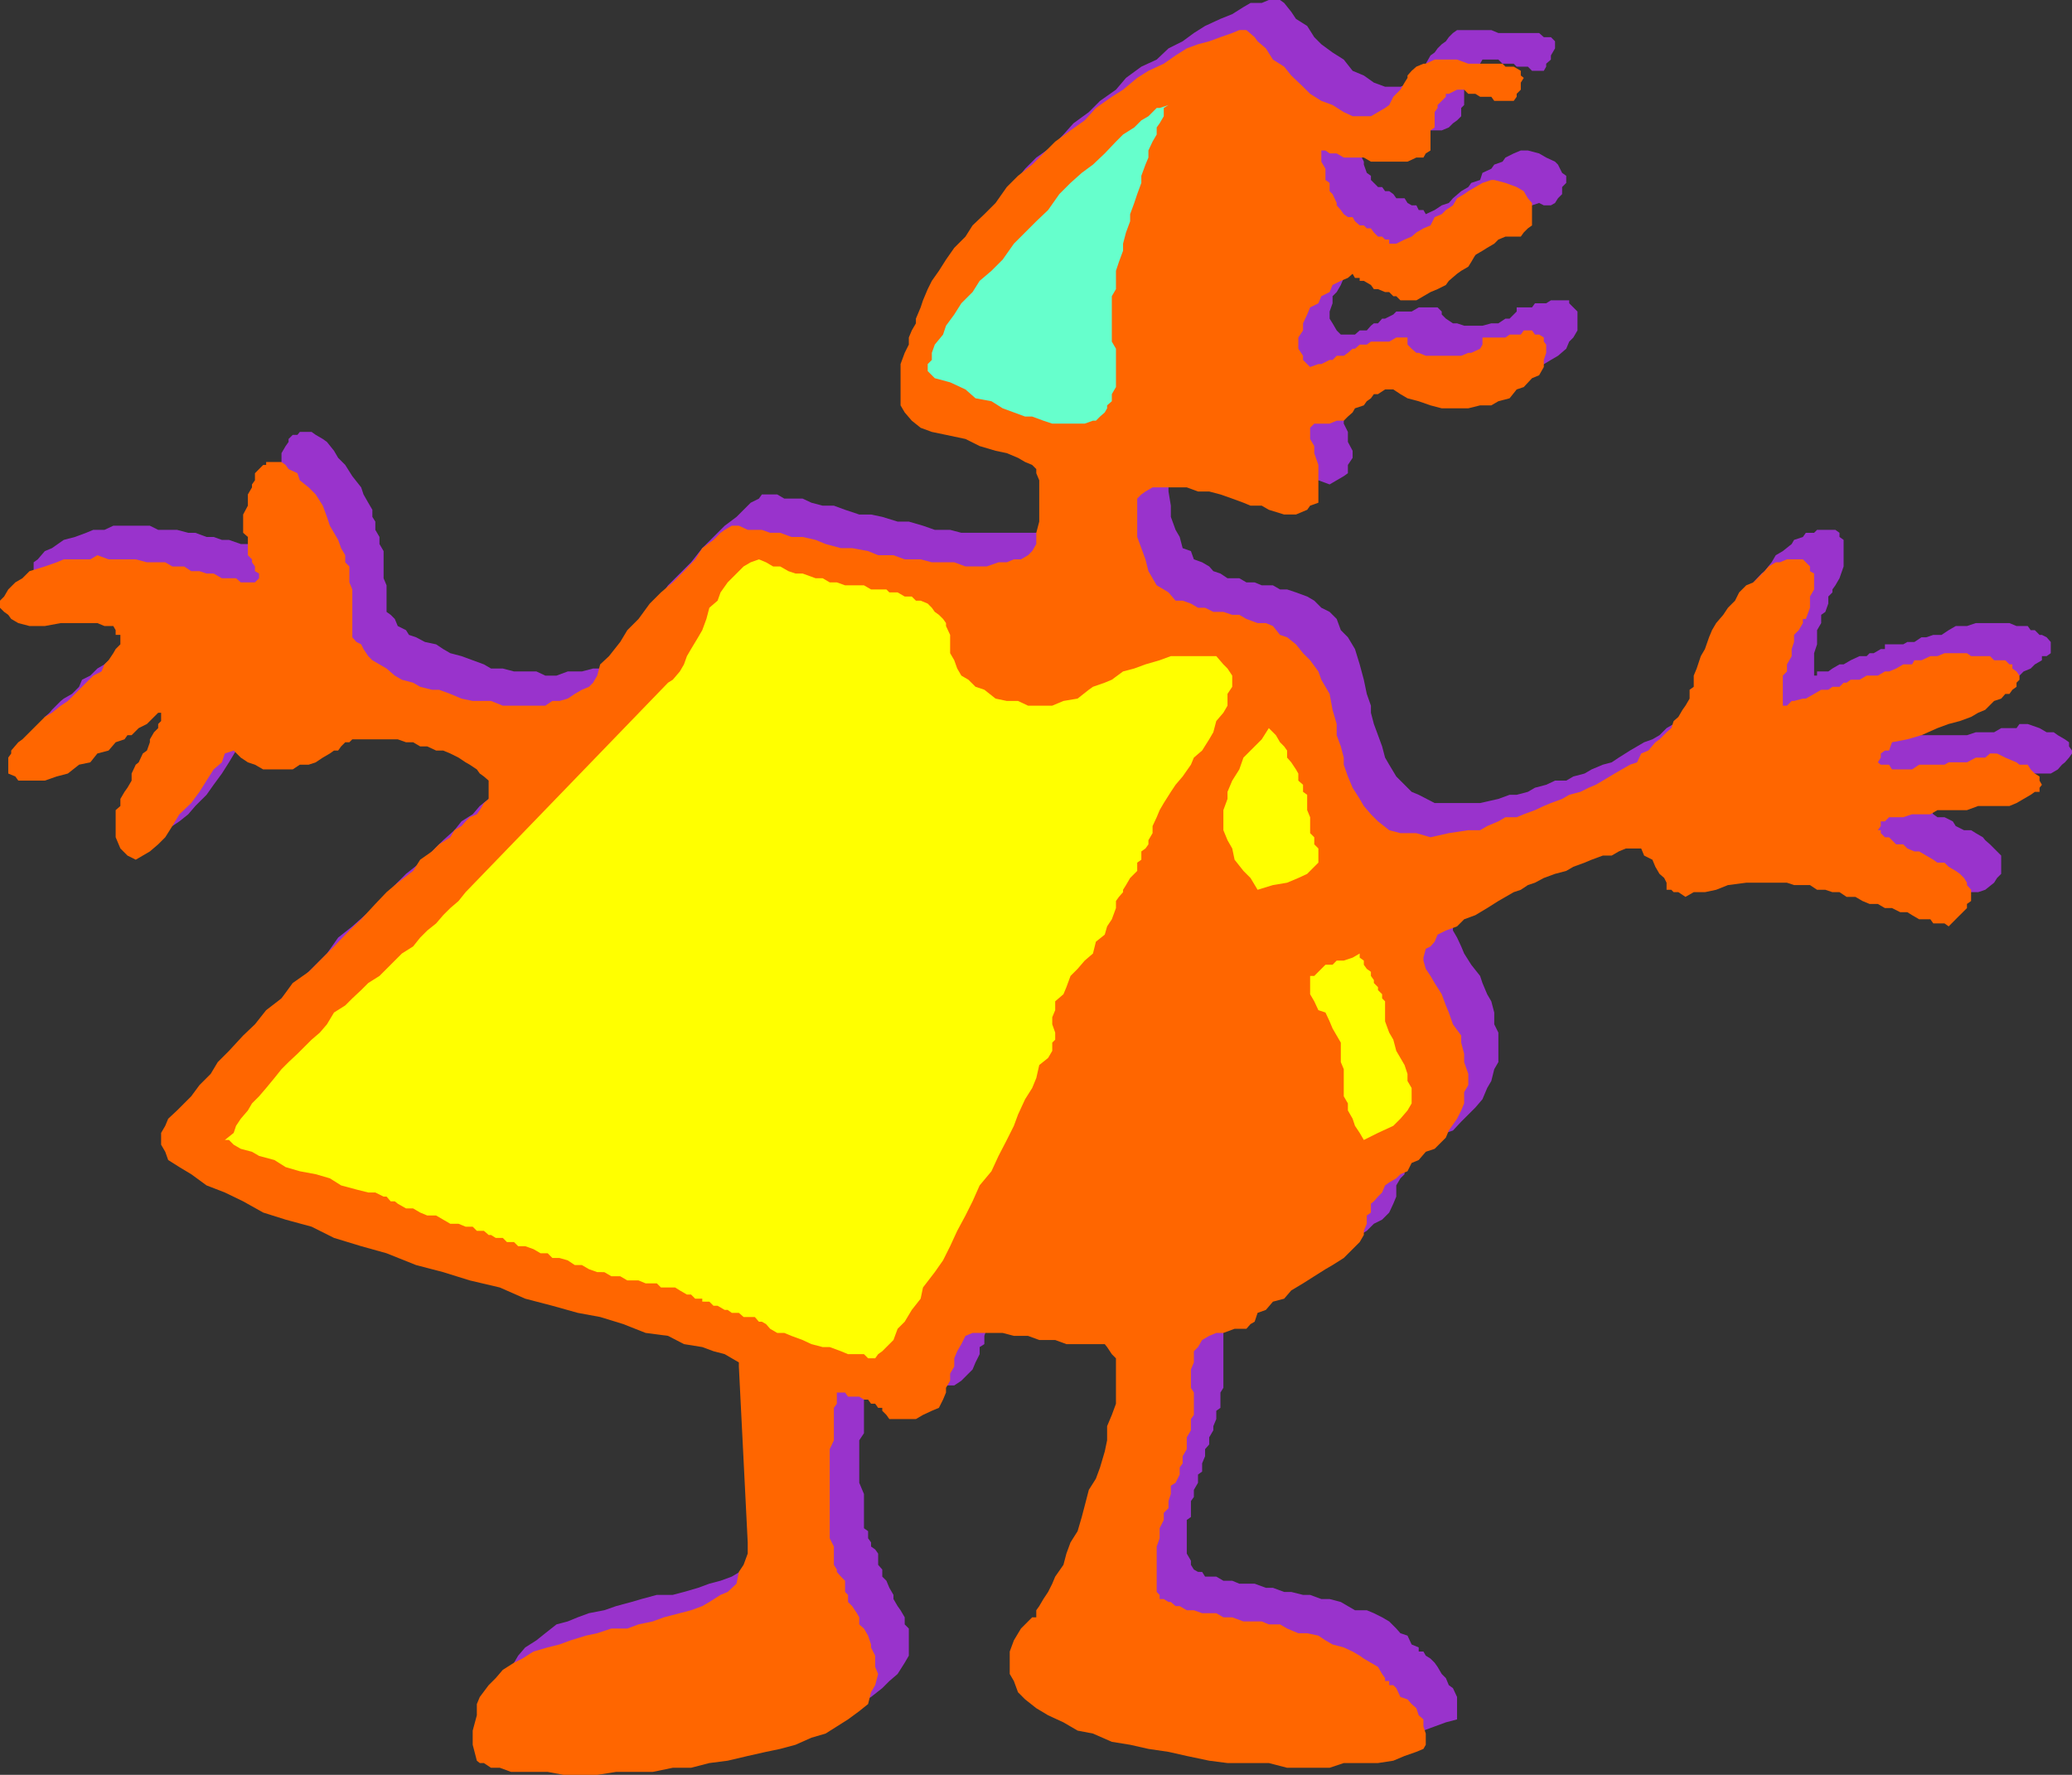 <svg xmlns="http://www.w3.org/2000/svg" width="351.098" height="300.797"><rect width="100%" height="100%" fill="#333333" stroke="none"/><path fill="#93c" d="m253.898 5.598-1.199-.5h-5.8l-.7.5-.699.699L245 7l-.7.5-.702.7-.5.698-.7.5-.8 1.399-.399.5V12l-.8.797-1.2 1.203-1.898.7h-2.602l-1.898-.7-1.703-1.203-1.899-.797-1.5-1.902-1.898-1.2-1.903-1.398-1.199-1.203-1.199-1.899-1.902-1.199L218.8 2 217.598.5l-.7-.5H215l-1.2.5h-1.902l-1.199.7-1.898 1.198-2 .801-2.602 1.2-1.898 1.199L200.398 7 198 8.2l-2 1.898-2.602 1.199-2.597 1.902-1.703 2-2.7 1.899L184.5 19l-2.602 1.898-1.699 1.899-1.898 2-2.703 1.902-1.899 1.899L171.801 31l-1.203 1.898-1.899 1.899-1.5 2-1.898 1.902-1.203 1.899-.5 1.402-1.399 2-.5 1.898-1.398 2.399v2.601l-.5 1.2-.703 1.199-.7 1.5V56l-.5 1.898V62.2l.5 1.399.7 1.199L159.8 66l1.898.797L162.9 68l2.402.7 3.398.5 3.102.698 2.398.7 1.899 1.199 1.5.703 1.203.7 1.398.5.5.698.7.5V85.7l-.7 1.5-.5.399-.699.8-1.2.7-.702.699-2 .5h-12.7l-1.898-.5h-2.602l-2-.7-2.398-.699h-1.902l-2.598-.8-1.902-.399h-2l-2.399-.8-1.898-.7h-1.903l-1.898-.5-1.5-.699h-3.102l-1.199-.703h-2.601l-.5.703-1.399.7-2.398 2.398-2 1.5-3.801 3.8-1.902 2.399L115.2 97.2l-2 2-1.898 2.598-1.203 1.902-1.399 1.899-1.199 2-1.2 1.601-.702.801-.5 1.2-1.5.698-.399.7-1.5.699h-1.2l-1.902.5h-2.399l-1.898.703h-1.903l-1.5-.703h-3.8l-1.899-.5h-2l-1.199-.7-1.902-.699-1.899-.699-1.898-.5-1.203-.699-1.2-.8-1.898-.403-1.5-.797-1.2-.402-.5-.801-1.402-.7-.5-1.199-.699-.699-.699-.5v-4.5L65 98v-4.602l-.7-1.199V91l-.702-1.203v-1.399l-.5-.8v-1.2l-.7-1.199-.8-1.402-.399-1.2-1.5-1.898-1.199-1.902-1.2-1.2-.702-1.199-1.2-1.5-.699-.5L53.5 73.7l-.7-.5h-2l-.402.5h-.8l-.7.7v.5l-.5.699-.699 1.199v2L47 79.5v8.098l.7.8v1.399l.698.5.5 1.203v1.398h-.5v.5H47.7l-.699-.5h-3.102L42.7 92.2h-1.898l-2-.699h-1.203l-1.399-.5H35l-1.902-.703h-1.2l-1.898-.5h-3.2l-1.402-.7H19.2l-1.5.7h-1.898l-1.203.5-1.899.703-1.898.5-2 1.398-1.203.5-1.2 1.399-.699.5V98.7l.7.5 1.199.7 1.203.5H23l1.2.699h.698l.5.699v1.902l-.5 1.2v.699l-.699.5-1.199 1.5-.7.402-1.202 1.2-.7.8-1.199 1.2-1.5 1.398-1.199.699-1.2 1.203-1.402.7-.5 1.198-1.199 1.2-1.398.8-.5.399-1.5 1.5-.403.5-.8.703-.7 1.2-.5.698v.7l.5 1.699.7.703 1.203.7H11.5l1.898-.7h1.903l1.199-1.203 1.898-.7 2-1.199 1.903-.699 1.199-1.2 1.398-.703 1.2-.5 1.203-.7.699-.8 1.2-.399.8-1.5.398-.5h.801l.7-.699h.5v1.899l-.5.8-.7.399v.8l-.8 1.2-.399.703-.8 1.2v1.398l-.7.5-.5 1.199-.7 1.402-.5.5-.702 1.5v1.2l-.7 1.199v.699l-.5 1.203v3.098l1.2 1.902.703 1.5h2.398l1.2-.8 1.5-1.2 1.199-1.402L35 134.699 36.2 133l1.398-1.902 1.203-1.899 1.199-2 1.2-1.902 1.5-1.899 1.198-.699.7-.5 1.203 1.2 1.199.699 1.398.5 1.2.699h5.8l1.2-.7 1.203-.5 1.398-.699h.5l1.5-.699 1.2-.5.699-.699h.5v-.703h.703l.699-.5h8.898l1.2.5H77l1.2.703h1.398l1.203.7 1.199.5.8.698 1.2.7 1.2.5.698.699.7.5.5.703.703.7v.5l.699.698v.801l-.7 1.2v.699l-.702.5-1.2 1.402-1.199.5v.7l-1.5.5-.398.698-1.5 1.2L80.098 138l-1.899 1.2L77 140.7l-1.902 1.698-1.899 1.899-2 1.902-2.398 1.899L66.898 150l-2.597 2.7-1.903 1.898L59.7 157l-2.398 1.898-1.903 2.7-2.597 2.601-2 1.899-4.301 4.3-1.902 2-1.9 2.602-1.898 1.7-2 1.898L37.598 180l-1.399 2L35 183.2l-.7 1.198-1.202 1.399v.5l-.7.703v1.2l.7 1.398 1.203 2 1.398 1.199L38.098 194l2.703 1.2 2.398 1.898L46.5 198.5l3.898 1.2 3.801 1.898 3.602 1.199 4.597 2 4.5 1.203 4.301 1.398 4.602 1.2 4.297 1.902 5.101 1.2 4.5 1.5 4.602 1.198 4.297 1.2 4.601 1.402 4.301 1.2 3.8 1.198 3.9 1.2 3.1.699 3.298 1.203 2.402.7 2.7.8 1.898.398 1.203.801.699.7 1.2 30.5v1.898l-.7 1.902-.5 1.2-.7 1.199-1.202 1.402-1.399 1.2-1.199.8-2 1.2-1.902.698-1.899.5-1.898.7-2.403.699-1.898.5h-2.7l-2.6.703-1.7.5-2.602.7-2 .698-2.597.5-1.903.7-1.699.699-1.898.5-1.903 1.5-1.5 1.203L89 279.2l-1.2 1.398-.702 1.199-.5 1.902-.7 1.899v7.699l.7.5h.5l1.402.703h3.098l2 .7H112.5l3.398-.7H119l3.098-.703h3.101l3.399-.5 6.203-1.399 2.699-.5 3.098-.699 2.601-1.199 2-.703 2.399-1.2 1.902-1.5 1.2-1.199 1.398-1.199 1.203-1.902.699-1.2V276l-.7-.703v-1.2l-.702-1.199-.5-.699-.7-1.199v-.703l-.699-1.2-.5-1.199-.699-.699V266l-.7-.8v-1.903l-.5-.7-.702-.5v-.699l-.5-.699V259.5l-.7-.5v-5.8l-.8-1.903v-7.2l.8-1.199V235.2l.7-1.199v-2.402l.5-.7h1.902l.7.7h.5l.698.5h.7l.5.699h.703l.699.8h.5l.7.403.8.797v.402h2.398l1.903-.402h1.398l1.2-.797 1.199-1.203.703-.7.5-1.199.699-1.398v-1.203l.8-.5v-1.399l.4-1.199.8-1.199v-1.5l1.2-1.203.698-.7.7-.5h1.203l1.199.5h3.8l1.5.7h3.098l1.903.703h3.898l.399.5h1.5l1.203-.5h1.199l.7.5.5.7.698.8.7 1.2v1.198l.5 1.399V229l-.5 1.898v1.899l-.7 2v1.902l-.699 1.899-.5 2.402-.699 1.898-.7 2.7-.5 1.902-1.202 2.398-.7 1.899-.8 1.902-.399 2.7-1.5 1.898-.5 1.902-.699 1.2-.7 1.898-1.202 1.203-.7 1.5-.5 1.2v.698l-.699.5-.5.7-1.398 1.902-1.203 1.898-1.5 1.899v3.902l.703 1.2 1.5 1.898L179.5 283l1.2 1.398 2.6 1.2 1.9 1.199 2.398.8 2.703 1.2 3.097.703 3.102 1.2 3.398.698 3.102.5 3.8.7 3.2.699h3.8l3.098.5h19.2l2.402-.5h2.7l1.898-.7 1.902-.699 1.898-.5v-3.8l-.699-1.5-.699-.5-.5-1.2-.7-.699-.702-1.199-.5-.703-.7-.7-.8-.5-.399-.699h-.8v-.699l-1.2-.5-.699-1.5-1.2-.402-.702-.797-1.2-1.203-1.199-.7-1.398-.699-1.203-.5h-2l-2.399-1.398-1.898-.5h-1.403l-1.898-.703h-1.2l-2-.5h-1.202l-1.899-.7H214.5l-1.902-.699H210l-1.2-.5h-1.5l-1.202-.699h-1.899l-.5-.8H203l-.7-.399-.5-.8v-.7l-.702-1.203v-5.7l.703-.5v-2.699l.5-.699V252.5l.699-1.203v-1.399l.7-.5V248l.5-1.203v-1.2l.698-.8v-1.2l.7-1.199v-.699l.5-1.199v-1.402l.703-.5V236l.5-.8v-10.802L208 224l.8-1.5.4-.5.8-.703 1.2-.7 1.898-.5h3.8v-.699l.7-1.199.5-.699 1.5-1.203 1.902-.7 1.2-1.199 1.898-1.199 1.902-.8 1.2-1.2 1.898-1.402 2-1.2 1.203-1.199 1.398-.699 1.2-1.199.699-1.5.5-1.203v-1.899l.703-1.199L238 199v-.5l.5-1.402.7-.5.8-.7 1.2-.699.398-.5.8-.699 1.2-1.203L245 192l1.2-.402 1.398-1.5 1.203-1.2L250 187.7l1.2-1.402.8-1.899.7-1.199.5-2 .698-1.199v-5l-.699-1.402v-2l-.5-1.899-.699-1.2-.8-1.902-.4-1.2-1.5-1.898-1.202-1.902-.5-1.2-.7-1.5-.699-1.199V156.5l.7-.703.699-.7.5-1.199 1.203-.699 1.5-.5L252 152l1.2-1.203 1.898-.797 1.902-1.203 2.598-1.2 2-1.398 1.203-.5L264 145l1.398-.703 1.903-.5 1.199-.7 1.898-.699 2-.5 1.2-.699 1.902-.5 1.2-.699 1.898-.8H280l.5-.7h1.5l.398-.5h.801l1.2 1.2.699 1.5.5 1.198.703 1.2 1.199 1.199.7.703v.7l.698.5H294l1.898-.5 2.602-.7 2.398-.703h.7l.5-.5H306l1.398.5h1.903l1.199.703h2.398l1.5.7h1.2l1.203.5 1.398.698h1.2l1.199.7H322l1.2.5h1.198l1.2.699 1.5.8h1.203l1.199.403h.7l1.198.797h.7l1.203.402h1.898l1.2-.402 1.5-1.2.5-.8.699-.7V145l-.7-.703-1.199-1.2-.8-.699-.399-.5-1.2-.699-.8-.5h-1.2l-1.402-.699-.5-.8-1.398-.7h-1.2l-.702-.5-.5-.703h-1.5l-.399-.7-.8-.5-.399-.699V134.2h.398l.801-.699h1.899l.5-.5h3.3l1.2-.703h5.101l1.2-.7h4.5l1.199-.5h3.402l1.2-.699.698-.8.5-.399.7-.8.5-.7v-.5l-.5-.699v-.703l-.7-.5-1.199-.7-.699-.5h-1.2l-1.202-.699-2-.699h-1.399l-.5.7h-2.601l-1.2.699h-3.097l-1.5.5h-8.903l-.398-.5V122.7l.398-.5.801-.699 1.2-.703 2.601-.5 2.398-1.5 1.903-.399 1.898-.8 2-.7 1.899-.5 1.402-1.199 1.7-.699.698-.703 1.2-.5.703-.7 1.199-.699v-.699h.8l.7-.5v-1.902l-.7-.797-.8-.402h-.402l-.797-.801h-.703l-.5-.7h-1.899l-1.199-.5h-5.7l-1.5.5h-1.902l-1.199.7-1.199.8h-1.402l-1.2.403h-.8l-1.2.797H323.2l-.699.402h-3.102v.8h-.699l-1.199.7h-.7l-.5.5h-1.202l-1.5.698-1.2.7h-.699l-1.199.699-.7.5h-1.902v.703h-.5v-3.8l.5-1.5v-2.403l.7-1.2V104.2l.703-.5.5-1.402v-1.2l.699-.699v-.5l.5-.699.7-1.199.698-2v-4.5l-.699-.5v-.703l-.699-.5h-3.102l-.5.5H306l-.5.703-1.5.5-.402.7-1.5 1.198-1.2.7-.699 1.199-1.199 1.5-.5.402-1.402 1.5-.5 1.7-1.399 1.398-.5 1.203-.699 1.2-.8 1.898-.4 1.5-.8 1.601v2.7l-.7 1.398-.5.5v1.402l-.702 1.2-.5.5-1.399 1.5-.699.398-.5 1.5-1.402.5-1.2 1.402-.8.5-1.2.7-1.199 1.199-1.199.699-1.402.5-1.2.703-1.199.7-1.898 1.198-1.203.801-1.5.399-1.899.8-1.199.7-1.902.5-1.2.699H263.5L262 133l-1.902.5-1.2.7-1.898.5h-1.2l-1.902.698-3.097.7h-7.703l-2.7-1.399-1.199-.5-2.601-2.601-1.2-2-.699-1.2-.5-1.898-.699-1.902-.7-1.899-.5-1.902v-1.2l-.702-2-.5-2.398-.7-2.601-.8-2.598-1.2-2-1.199-1.203-.699-1.899-1.2-1.199-1.402-.699-1.199-1.203-1.199-.7-1.902-.699-1.5-.5h-1.2L215.7 99.2h-1.898l-1.203-.5H211.2L210 98h-2l-1.2-.8-1.202-.403-.7-.797-1.199-.703-1.398-.5-.5-1.399-1.403-.5-.5-1.898-.699-1.203-.8-2.2V85.7L198 83.297v-2.598l.398-1.199v-1.203l1.5-.7h.5l1.403-.8h3.097l1.903.8H208l2 .7 1.898.5 1.903.703 1.898.7h1.899l1.203.5 2 .698h2.597l1.903.7 2.398-1.399.7-.5v-1.402l.8-1.2v-1.199l-.8-1.5V73.2l-.7-1.402V66l1.899.797h1.5L232.3 66l.5-.402h.699l1.2-.801.698-.7.7-.5.5-1.398h.703l.699-.5 1.2-.699h2l1.198.7 1.2.5 1.902.698 2.598.7H250l2 .5h1.898l1.903-.5 1.898-.7h1.899l1.203-.699 2-1.199 1.199-.703 1.398-1.2.5-1.199.7-.699L267.3 56v-3.203l-.703-.7-.7-.699v-.5H262.8l-.801.5h-1.902l-.5.7H257v.699l-.5.5-.7.703h-.702l-1.2.797H252.7l-1.5.402h-3.101l-1.2-.402h-.699L245 54l-.7-.703v-.5l-.702-.7h-3.2l-1.199.7h-2.601l-.5.5-1.399.703h-.5l-.699.797h-.7l-.5.402-.702.801h-1.2l-.8.7h-2.399l-.699-.7-.7-1.203-.5-.797v-1.203l.5-1.399V50.2l.7-.699.7-1.203.5-1.2.698-1.199.801-.699L230.4 44l1.199-.8.703-.7 1.199-1.203h1.2V42h.698l.7.5h.5l.703.7H238l1.2.8.8.398h.398l.801.801h1.899v.7h.5l1.902-.7 1.398-.8h1.2L249.3 44l.699-.8 1.2-1.2.8-.703 1.2-.7.698-.5.7-1.398 1.203-.5.699-.699 1.2-.703.5-1.2 1.398-.8 1.203-.399.797.399h1.203l.699-.399.5-.8.7-.7V31.7l.698-.699v-1.203l-.699-.5-.699-1.399-.5-.5-1.5-.699-1.2-.699-1.902-.5H257.7l-1.199.5-1.402.7-.5.698-1.399.5-.5.7-1.5.699-.398 1.203-1.5.5-.5.7-1.203.698-1.399 1.2-.699.8-1.2.399-1.202.8-1.5.7-.399-.7h-.8l-.399-.8h-.8l-.7-.399-.5-.8h-1.402l-.5-.7-.7-.5h-.699l-.5-.699h-.699l-1.2-1.199v-.703l-.702-.5-.5-1.399v-.5l-.7-1.398v-1.203l-.8-.797v-2.402l-.399-.7V19.7v.7h1.2l1.199.5h1.203l1.398.699h3.8l1.2.5h5.1l1.2-.5.7-.7.698-.5.7-.699v-1.402l.5-.5V14.7l.702-.7v-1.203l.5-.797.699-.703.8-.5.4-.7h2.698l.7.7h1.902l.5.5h1.898l.7.703h2l.402-.703v-.5l.8-.7v-.699l.7-1.199V7l-.7-.703h-1.202l-.797-.7h-6.903"/><path fill="#f60" d="m248.8 10.797-1.902-.7h-3.8l-1.5.7h-.399l-1.199.5-.8.703-.7.797v.402L238 14l-.7 1.2-.702.698-.5.5-.7 1.399-.699.5L233.5 19l-1.2.7h-3.1l-1.5-.7-1.9-1.203-1.902-.7L222 15.899l-1.2-1.199-2-1.902-1.202-1.5-1.899-1.2L214.5 8.2 213.098 7l-.5-.703-1.399-1.2H210l-1.2.5-2 .7-1.902.703-1.898.5-1.902.7-1.899 1.198-2 1.399L194.598 12l-1.899 1.2-2.398 2-1.903 1.198-2.699 1.899-1.898 2.101-2.403 1.7L178.801 24l-2 2-1.903 1.898-2.398 1.899-1.902 1.902-1.899 2.7-1.898 1.898-2 1.902-1.203 1.899L161.699 42l-1.398 2-1.203 1.898-1.2 1.7L157.2 49l-.8 1.898-.399 1.2-.8 1.902v.797L154.5 56l-.5 1.2v1.198l-.7 1.399-.702 1.902v7l.703 1.2 1.199 1.398L156 72.5l1.898.7 2.403.5 3.297.698 2.402 1.2 2.7.8 1.898.399 1.902.8 1.2.7 1.198.5.7.703v.7l.5 1.198v7l-.5 1.899v1.902l-.7 1.2-.699.699-1.199.699h-1.2l-1.202.5h-1.399l-2 .703h-3.601l-1.899-.703h-3.8l-1.899-.5h-2.7l-1.902-.7h-2.597l-1.703-.699-2.7-.5H142.5l-2.602-.699-1.699-.699L136 91h-1.902l-1.899-.703H130.5l-1.402-.5h-2.399l-1.5-.7H124l-1.2.7-.702.5-1.2 1.203L119 92.898l-1.2 1.899-1.902 2L114 98.699l-2 1.7-1.902 1.898-1.899 2.601-1.898 1.899-1.203 2-1.899 2.402-1.5 1.399-.5 1.902-.699 1.2-.7.698-1.202.5-1.2.7-1.199.8-1.398.399h-1.203l-1.2.8H85.2l-2-.8h-3.101l-1.899-.399-1.898-.8-1.903-.7H73.2l-2-.5-1.2-.698-1.902-.5-1.2-.699-1.398-1.203-1.2-.7-1.202-.699-.7-.699-.8-1.199-.399-.8-.8-.403-.7-.797v-8.102l-.5-1.199V96l-.699-.703v-1.2l-.7-1.199-.5-1.398-.702-1.203-.7-1.2-.5-1.5L54.7 85.7l-1.2-1.903-1.2-1.2-1.5-1.199-.402-1.199-1.5-.699-.5-.703-.699-.5h-2.601v.5h-.5l-.7.703-.699.7v1.198l-.5.7v.5L42 83.797v1.902l-.8 1.5v3.098L42 91v3.098l.7.699v.5l.5.703v.797l.698.402V98l-.699.7h-2.398L40 98h-2.402l-1.399-.8H35l-1.2-.403h-1.402L31.2 96h-2l-1.2-.703h-3.102l-1.898-.5h-4.602l-1.898-.7-1.2.7h-4.5l-1.202.5-2 .703L5 96.797 3.8 98l-1.202.7-1.2 1.198-.699 1.2-.699.699V103l.7.7.698.5.5.698 1.2.7 1.902.5h2.598l2.703-.5H16.5l1.2.5h1.5l.398.699v.8h.8v1.602l-.8.801-.399.7-.8 1.198-.7.7-.5 1.199-1.398.703-1.203 1.2-3.098 3.097-1.2.8-1.5 1.2-1.202.703-3.797 3.797-.703.5-1.2 1.402v.5l-.5.7v2.699l1.2.5.5.699h4.5l2-.7 1.902-.5 1.898-1.5 1.903-.398 1.199-1.5 1.898-.5 1.2-1.402 1.5-.5.5-.7h.703l1.199-1.199 1.398-.699 1.903-1.902h.5v1.402l-.5.5v.7l-.703.699-.7 1.199v.5l-.5 1.402-.699.5-.699 1.5-.5.399-.7 1.5v1.199l-.702 1.203-.5.7-.7 1.198v1.2l-.8.699v4.601l.8 1.899 1.2 1.203 1.402.7 1.2-.7 1.198-.703 1.403-1.2L28 141.899 29.2 140l1.198-2 2-1.902 1.403-1.899L35 132.297l1.2-1.899 1.398-1.199.5-1.5 1.5-.5 1.203 1.2 1.199.8 1.2.399 1.398.8h5l1.203-.8h1.5l1.199-.399 1.2-.8 1.198-.7.7-.5h.703l.5-.699.699-.703h.7l.5-.5h7.698l1.403.5H70l1.2.703h1.198l1.5.7h1.2l1.203.5 1.398.698 1.2.801.699.399 1.203.8.5.7.699.5.8.699v3.101l-.8.7-.7 1.199-.5.703-1.202.5-.7.7-.699.8-1.199.7-.7 1.198-1.902 1.2-1.199 1.199-2 1.402L70 147.598l-2.602 2-1.898 1.601-1.902 2-2.399 2.598-2 1.902-2.601 2.7-1.899 1.898-2.398 2.402-2.703 1.899-1.899 2.601-2.601 2-1.899 2.399-2 1.902-2.398 2.598L36.898 180l-1.199 2-1.898 1.898-1.403 1.899L31.2 187l-1.2 1.2-1.5 1.398-.5 1.199-.7 1.203v2l.7 1.2.5 1.398 1.898 1.199 2 1.203L35 200.898l3.098 1.2 3.101 1.5 3.399 1.902 3.8 1.2 4.403 1.198 3.797 1.899 4.601 1.402 4.301 1.2 5 2 4.598 1.199 4.5 1.402 5.101 1.2L89 220.097l4.598 1.199 4.3 1.203 3.801.7 3.899 1.198 3.8 1.5 3.801.5 2.7 1.399 3.101.5 1.898.703 1.903.5 2.398 1.398v.7l1.5 29.8v1.899l-.699 1.902-.8 1.2-.4 2-1.5 1.398-1.202.5-1.899 1.203-1.199.7-1.902.698-1.899.5-2.699.7-1.902.699-2.399.5-1.898.703h-2.703l-2.399.797-1.898.402-2.602.801-1.898.7-2 .5-2.403.698-1.898 1.2-1.402.699L85.199 283 84 284.398l-1.2 1.2-1.5 2-.5 1.199v1.902l-.702 2.598v2.402l.703 2.7.5.398H82l1.2.8h1.5l1.898.7H92.8l2.699.5h5.7l3.198-.5h6.2l3.402-.7h3.098l3.101-.8 3.102-.399 3.398-.8 3.102-.7 2.398-.5 2.602-.699 2.699-1.199 2.398-.703 1.903-1.2 1.898-1.199 1.899-1.398 1.5-1.203.5-2 .703-1.2.5-1.898-.5-1.199v-1.902l-.703-1.399v-.5l-.5-1.5-.7-1.199-.8-.703v-1.2l-.399-.699-.8-1.199-.7-.699v-1.203l-.5-.5v-1.899l-.699-.699-.7-.8V266l-.5-.8v-3.102l-.702-1.399v-15.101l.703-1.5v-5.5l.5-.7V236h1.398l.5.7h1.899l.8.5h.7l.5.698h.703l.5.7h.699v.5l.7.699.5.703h4.5l1.198-.703 1.5-.7 1.2-.5.703-1.398.5-1.199v-.8l.7-1.2v-1.203l.7-1.2V230.2l.5-1.199.698-1.203.7-1.399 1.203-.5h5.097l1.903.5h2.398l1.899.7h2.703l1.898.699h6.5l.399.5.8 1.203.7.7v7.698l-.7 1.899-.8 1.902v2.399l-.399 1.902-.8 2.7-.7 1.898-1.199 1.902-.7 2.7-.5 1.898-.702 2.402-1.2 1.898-.699 1.899-.5 1.902-1.398 2-.5 1.2-.703 1.398L176.8 271l-.703 1.2-.5.698v1.2h-.7L173 276l-1.2 2-.702 1.898v3.801l.703 1.2.699 1.898 1.2 1.203 1.898 1.5 2 1.2 2.601 1.198 2.399 1.399 2.601.5 3.2 1.402 3.101.5 3.098.7 3.402.5 3.098.699 3.8.8 3.102.399h7l3.098.8h7.203l2.398-.8h5.801l2.598-.399 1.902-.8 2-.7 1.2-.5.398-.699v-1.902l-.399-1.2v-1.199l-.8-.699L240 289.5l-.8-.703-.7-.797-1.2-.402-.702-1.5-.5-.5h-.7v-.7h-.699v-.5l-.5-.699-.699-1.199-1.2-.703-1.202-.7-.7-.5-1.199-.699-1.5-.699-1.898-.5-1.203-.699-1.2-.8-1.898-.403H220l-1.902-.797-1.2-.703H215l-1.2-.5h-3.1l-1.9-.7h-1.5l-1.202-.699h-2.399l-1.398-.5h-1.203l-1.2-.699h-.699l-.8-.699H198l-.8-.5h-.7v-.703l-.5-.5v-7.7l.5-1.398V259l.7-1.402v-1.2l.8-.8v-1.2l.398-1.199v-1.402l.801-.5.7-1.399V248.7l.5-.699v-1.203l.699-1.2v-2l.703-1.199V240.5l.5-.703V236l-.5-.8v-3.102l.5-1.2V229l.699-.703.7-1.2 1.198-.699 1.2-.5h1.203l1.898-.699h2l.7-.8.699-.399.5-1.5 1.402-.5 1.2-1.402 1.898-.5 1.203-1.399 2-1.199 1.898-1.203 1.899-1.2 1.203-.699 1.898-1.199 2.7-2.699.699-1.203v-.7l.5-1.199V206l.703-.5V204l.5-.402.699-.801.7-.7.5-1.199.698-.5 1.2-.699.703-.699 1.199-.5.7-1.402 1.198-.5 1.2-1.399 1.5-.5 1.902-1.902.5-1.2 1.398-2 .7-1.398.5-1.199v-1.902l.703-1.2V182l-.703-2v-1.402l-.5-1.899V175.5l-1.399-1.902-.699-2-.5-1.2-.7-1.898-1.202-1.902-.7-1.2-.8-1.199-.399-1.402v-.5l.399-1.5.8-.399.7-.8.5-1.2L245 157.7l1.898-.699 1.2-1.203 1.902-.7 2-1.199 1.898-1.199 2.602-1.5 1.2-.402 1.198-.797 1.2-.402 1.5-.801 1.902-.7 1.898-.5 1.2-.699 1.902-.699 1.2-.5 1.898-.699h1.5l1.203-.703 1.199-.5h2.598l.5 1.203 1.402.7.5 1.198.7 1.2.8.699.398.8v1.2h.801l.399.402h.8l1.2.801 1.402-.8h1.898l1.903-.403 2-.797 3.097-.402h6.903L304 150h2.7l1.198.797h1.403l1.199.402h1.2l1.198.801h1.5l1.2.7 1.203.5h1.398l1.2.698h1.199l1.402.7h1.2l.8.5 1.2.699h1.898l.5.703h1.902l.7.5 1.198-1.203.7-.7 1.203-1.199v-.699l.699-.5v-1.902l-.7-.797v-.402l-.5-.801-.702-.7-.7-.5-1.199-.699-.699-.699h-1.2l-.702-.5-1.2-.699-1.199-.703h-.8l-1.2-.5-.699-.7h-1.2l-.702-.699-.5-.5h-.7l-.699-.699v-.5h-.5l.5-.699v-.8h.7l.699-.7h2.402l1.5-.5h3.098l1.203-.703h5l1.898-.7h5.301l1.2-.5 2.398-1.398.703-.5h.797v-.699l.402-.5-.402-.703v-.7l-.797-.5-.703-.699-.5-.8h-1.399l-.5-.399-1.898-.8-1.403-.7H337.2l-.8.7h-1.6l-1.5.8h-3.102l-.699.399h-4.3l-1.2.8h-3.402l-.5-.8h-1.399l-.5-.399.5-.8v-.7l.7-.5h.699l.5-1.402 2.601-.5 2.399-.7 2.703-1.199 1.898-.699 1.899-.5L334 121.5l1.2-.703 1.198-.5 1.5-1.5 1.2-.399.703-.8h.699l.5-.7.7-.5v-.699l.5-.5v-.699l-.5-.703-.7-.5v-.7h-.5l-.7-.699h-1.902l-.699-.699H334l-.7-.5h-3.8l-1.2.5h-1.202l-1.5.7h-1.2l-.398.699h-1.5l-1.2.699-1.202.5h-.7l-1.199.703h-1.898l-1.203.7h-1.5l-.7.5h-.5l-.699.698H310.5l-.7.5h-1.202l-1.2.7-1.398.8h-.5l-1.5.399h-.402l-.797.8h-.703V114.5l.703-.703v-1.2l.797-1.398V110l.402-1.203v-1.2l.8-.8.7-1.2v-.699h.5l.7-1.898v-1.902l.698-1.2V97.2l-.699-.402V96l-.699-.703-.5-.5h-2.7l-1.202.5h-.7L299.7 96l-.699.797L297.8 98l-.702.7-1.2.5-1.199 1.198-.699 1.399-1.2 1.203-.8 1.2-1.2 1.398-.702 1.199-.5 1.203-.7 2-.699 1.2-.699 2.097-.5 1.203v1.898l-.7.5v1.5l-.702 1.2-.5.699-.7 1.203-.8.7-.399 1.198-.8.7-1.2 1.199-.699.5-1.2 1.402-1.202.5-.7 1.5-1.199.399-1.398.8-1.203.7-2 1.199-1.2.703-1.199.5-1.398.7-1.903.5-1.199.698-1.898.7-1.203.5-1.5.699-1.899.703-1.199.5h-1.902l-1.2.7-1.898.8-1.2.7h-2l-3.3.5-3.102.698L240 141.2h-2.7l-1.902-.5-1.898-1.5-1.2-1.199-1.202-1.402-.7-1.2-1.199-1.898-.8-1.902-.7-2v-1.2l-.5-1.898-.699-1.902V122.7l-.7-2.402-.5-2.7-1.402-2.398-.5-1.402-1.398-1.899-1.2-1.199-1.202-1.5-1.5-1.199-1.2-.402-1.199-1.5-1.199-.5h-1.402l-1.899-.7L210 104.2h-1.2l-1.5-.5h-1.702l-1.399-.699H203l-1.2-.703-1.402-.5H199.2l-1.2-1.4-.8-.5-1.2-.699-.7-1.199-.702-1.203-.5-2L192.699 91v-6.5l.7-.703.699-.5 1.203-.7h5.797l1.902.7h1.898l1.903.5 2 .703 1.898.7 1.2.5h1.902l1.199.698 2.598.801h2l1.902-.8.5-.7 1.398-.5v-6.402l-.699-2v-1.2L222 74.399V72.5l.7-.703h2.6l1.2-.5h1.2l.698-.7.801-.699.399-.699 1.5-.5.5-.699.703-.5.5-.703h.699l1.2-.797h1.398l1.203.797 1.199.703 1.898.5 2 .7 1.903.5h4.5l2-.5h1.898l1.2-.7 1.902-.5L257 66l1.2-.402 1.398-1.5 1.203-.5.797-1.399V61l.402-1.203v-1.399l-.402-.5V57.2l-.797-.5h-.703l-.5-.699h-1.399l-.5.7h-1.898l-.703.5h-3.899v1.198l-.398.7-1.5.699h-.5l-1.203.5h-6l-1.2-.5H240l-.8-.7-.7-.699V57.2h-1.902l-1.2.7h-3.097l-.703.5h-1.2l-.8.699h-.399l-.8.699-.7.5H226.5l-.7.703h-.5l-1.402.7h-.5l-1.398.5-1.2-1.2v-.703l-.8-1.2V57.2l.8-1.199v-1.203l.7-1.5.5-1.2 1.398-.699.5-1.199 1.403-.699.5-1.203 1.398-.7 1.2-.5.8-.699.399.7h.8v.5h.7l1.203.699.5.703h.699l1.2.5h.698l.7.7h.5l.703.698H240l2.398-1.398 1.2-.5 1.402-.703.5-.7 1.398-1.199.7-.5 1.203-.699.5-.8.699-1.2 1.2-.699.8-.5 1.2-.703.698-.7 1.2-.5h2.601l.5-.699.7-.699.699-.5v-3.8l-.7-.801-.699-1.2L257 31.7l-1.902-.7-1.899-.5h-.5l-1.5.5-2.398 1.398-.703.5-1.2.7-.699 1.199-1.199.8-.7.7-1.202.5-.7 1.402-1.199.5-1.199.7-.8.699-1.2.5-1.402.699h-1.2v-.7h-.699l-.5-.5h-.699l-.7-.699-.5-.699h-.702l-.5-.5h-.7l-.8-.699-.399-.703h-.8l-.7-.5-.5-.7-.699-.8v-.399l-.7-1.5-.5-.5V31l-.702-.5v-1.902l-.7-1.2V25.5h.7l.703.5h1.199l1.2.7h3.398l1.203.698h6.199l1.5-.699h1.2l.398-.699.8-.5v-3.402l.7-.5V19l.5-.703v-.5l.703-.7.699-.699v-.5h.5l1.398-.699h1.2l.703.7H250l.8.5h1.9l.5.699h3.3l.5-.7v-.5l.7-.699V14l.5-.8-.5-.403V12l-1.2-.703h-1.402l-.5-.5H248.8"/><path fill="#ff0" d="M189.098 152.7v1.198l-.7 1.899-.8 1.203-.399 1.398-1.5 1.2-.5 2-1.398 1.199-1.203 1.402-1.2 1.2-.699 1.898-.5 1.203-1.398 1.2v1.5l-.5 1.198v1.2l.5 1.402v1.2l-.5.5v1.398l-.703 1.199-1.5 1.203-.5 2.2-.7 1.698-1.199 1.899-1.199 2.601-.7 1.899-1.202 2.402-1.399 2.7L168 198.5l-2 2.398-1.2 2.7-1.202 2.402-1.399 2.598-1.199 2.601-1.2 2.399-1.402 2-2 2.601-.398 1.899-1.5 1.902-1.2 2-1.202 1.2-.7 1.898-1.199 1.199-.699.703-.7.5-.5.7h-1.202l-.7-.7H143.7l-1.199-.5-1.902-.703h-1.2l-1.898-.5-1.5-.7-1.902-.699-1.2-.5H131.7l-1.199-.699-.7-.8-.702-.399h-.5l-.7-.8H126l-.8-.7H124l-.7-.5h-.5l-1.202-.703h-.7l-.699-.7H119v-.5h-1.2l-.702-.699h-.7l-1.199-.699-.8-.5H112l-.7-.699h-1.902l-1.199-.5h-1.898l-1.203-.703h-1.5l-1.2-.7H101.2l-1.398-.5-1.203-.699h-1.2l-1.199-.8-1.398-.399h-1.203l-.797-.8h-1.203l-1.2-.7-1.398-.5h-1.2l-.702-.699h-1.2l-.699-.703H84l-.8-.5h-.4l-.8-.7h-1.2l-.702-.699h-1.2l-1.199-.5h-1.398l-1.203-.699-1.2-.699h-1.5l-1.199-.5-1.199-.703h-1.2L67.399 204l-.5-.402H66.2l-.699-.801H65l-1.402-.7h-1.2l-2-.5-2.597-.699-1.903-1.199L53.5 199l-2.7-.5-2.402-.703-1.898-1.2-2.602-.699-1.199-.699-1.898-.5-1.203-.699-.797-.8h-.703l1.5-1.2.402-1.203.8-1.2L42 188.2l.7-1.199 1.198-1.203 1.2-1.399L46.5 182.7l1.2-1.5 1.197-1.2 1.5-1.402 1.2-1.2L52.8 176.2l1.399-1.2 1.2-1.402 1.199-2 1.902-1.2 1.2-1.199 1.5-1.402 1.198-1.2 1.903-1.199L65.5 164.2l1.398-1.402 1.2-1.2L70 160.399l1.2-1.5 1.198-1.199 1.5-1.199 1.2-1.402 1.203-1.2 1.398-1.199 1.2-1.5 34.3-35.5.801-.5 1.2-1.402.698-1.2.5-1.398.7-1.199 1.203-2 .699-1.203.7-1.899.5-1.898 1.398-1.203.5-1.399L123.3 98.7 126 96l1.2-.703 1.398-.5 1.203.5L131 96h1.2l1.398.797 1.203.402H136l2.2.801h1.198l1.2.7h1.203l1.398.5h3.2l1.199.698h2.601l.5.5h1.399l1.203.7h1.199l.7.699h.8l1.2.5.698.703.5.7.7.5.703.698.5.7v.5l.699 1.5v3.101l.7 1.2.5 1.398.698 1.203 1.2.7 1.203 1.198 1.5.5 1.898 1.5 1.899.399h1.902l1.7.8h4.1l1.9-.8 2.398-.399 1.902-1.5.7-.5 2-.699 1.198-.5 1.903-1.402 1.898-.5 1.899-.7 2.402-.699 1.898-.699h7.7l1.203 1.399.699.699.8 1.203v1.898l-.8 1.2v2l-.7 1.199-1.202 1.402-.5 1.899-.7 1.199-1.199 1.902-1.398 1.2-.5 1.199-1.403 2L199.2 133l-.8 1.2-1.2 1.898-.699 1.199-.5 1.203-.7 1.5v1.2l-.702 1.198v.7l-.5.699-.7.5v1.402l-.699.5v1.399l-1.199 1.199-.7 1.203-.5.797v.402l-.702.801-.5.7m32.401-15.403.5 1.203v2.7l.7.698v1.2l.698.699v2.402l-1.898 1.899-1.5.699-1.902.8-2.399.403-2.601.797-1.2-2-1.199-1.2-1.5-1.898-.398-1.902-.801-1.399-.7-1.699v-3.402l.7-1.899V134.2l.8-1.902 1.2-1.899.7-2 3.1-3.101 1.2-1.899 1.2 1.2.698 1.199.7.703.5.7v1.198l.703.801.797 1.2.402.699v1.199l.8.703v1.2l.7.5v2.597m13.2 34.3v1.5l.698 1.902.7 1.2.5 1.898.703 1.199.699 1.203.5 1.5v1.2l.7 1.198V187l-.7 1.2-1.2 1.398-1.202 1.199L233.5 192l-2.402 1.2-.7-1.2-.8-1.203-.399-1.2-.8-1.398V187l-.7-1.203v-4.598l-.5-1.199v-3.3l-.699-1.2-.7-1.203-.5-1.2-.702-1.5-1.2-.398-.699-1.5L222 168.5v-3.102h.7l1.898-1.898h1.203l.699-.703h1.2l1.5-.5 1.198-.7v.7l.7.5v.703l.5.7.703.5v.698l.5.7v.5l.699.699v.5l.7.703v.7l.5.5v1.898"/><path fill="#6fc" d="M188.398 54v3.898l.7 1.2v6.5l-.7 1.199V68l-.8.7v.5l-.399.698-.8.7-.7.699h-.5l-1.398.5h-5.5l-1.5-.5-1.903-.7H173.7l-1.898-.699-1.903-.699L168 68l-2.7-.5-1.702-1.5L161 64.797l-2.602-.7-1.199-1.199V61.7l.7-.699v-1.203l.5-1.399L159.8 56.7l.5-1.5 1.398-1.902 1.2-1.899L164.8 49.5l1.2-1.902 2-1.7L169.898 44l1.903-2.703 3.797-3.797 2-1.902 1.902-2.7L181.398 31l1.903-1.703 1.898-1.399 2-1.898 1.899-2 1.203-1.203 1.898-1.2 1.2-1.199 1.199-.699L196 18.297h.5l1.5-.5v-.7.7l-.8.5v1.402l-.7 1.2-.5.699v1.199L195.3 24l-.702 1.5v1.2l-.5 1.198-.7 1.899V31l-.699 1.898-.5 1.5-.699 1.899V37.5l-.7 1.898-.5 1.899V42.5l-.702 1.898-.5 1.5V49l-.7 1.2V54"/></svg>
